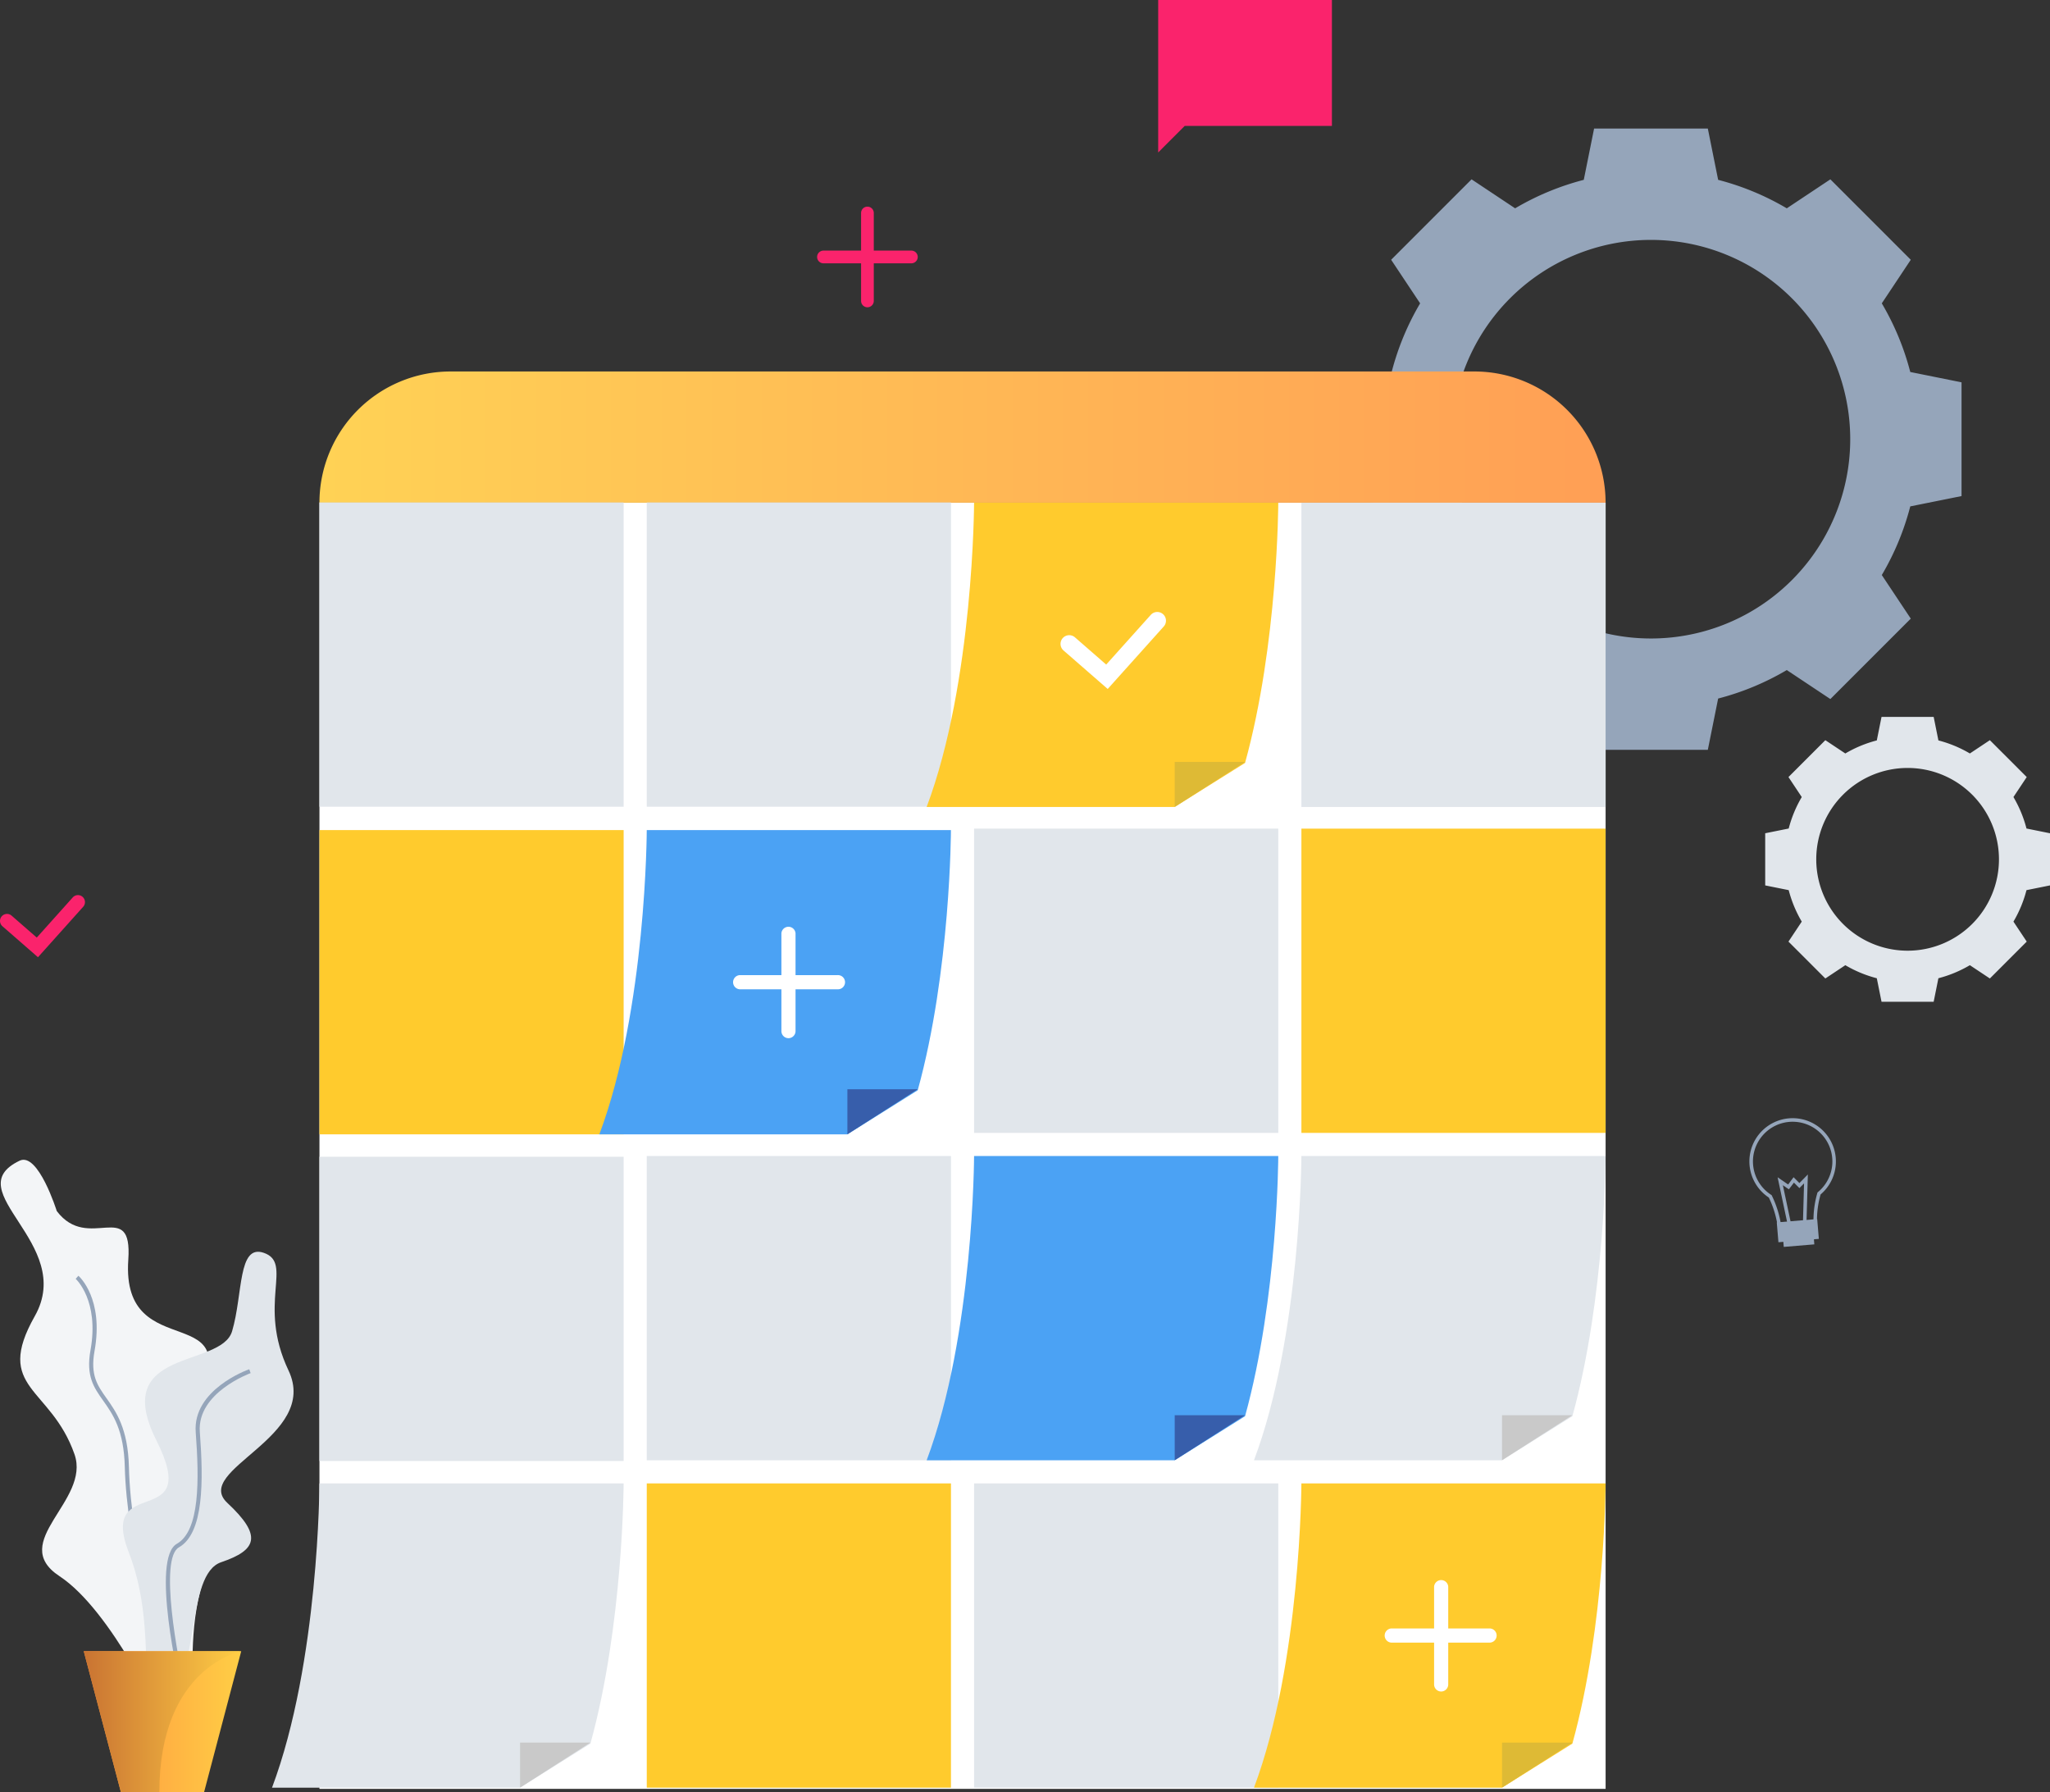 <svg xmlns="http://www.w3.org/2000/svg" xmlns:xlink="http://www.w3.org/1999/xlink" width="404.647" height="353.727" viewBox="0 0 404.647 353.727">
  <rect x="0" y="0" width="404.647" height="353.727" fill="#333333" stroke="none"/>
  <defs>
    <linearGradient id="linear-gradient" y1="0.5" x2="1" y2="0.5" gradientUnits="objectBoundingBox">
      <stop offset="0" stop-color="#ff9340"/>
      <stop offset="1" stop-color="#ffce45"/>
    </linearGradient>
    <linearGradient id="linear-gradient-2" y1="0.5" x2="1" y2="0.5" gradientUnits="objectBoundingBox">
      <stop offset="0" stop-color="#c97332"/>
      <stop offset="1" stop-color="#ffce45"/>
    </linearGradient>
    <linearGradient id="linear-gradient-3" y1="0.5" x2="1" y2="0.5" gradientUnits="objectBoundingBox">
      <stop offset="0" stop-color="#ff9f55"/>
      <stop offset="1" stop-color="#ffd255"/>
    </linearGradient>
  </defs>
  <g id="Group_61084" data-name="Group 61084" transform="translate(-229.204 -228.278)">
    <g id="Group_61083" data-name="Group 61083" transform="translate(229.204 228.278)">
      <g id="Group_61051" data-name="Group 61051" transform="translate(0.15 228.889)">
        <path id="Path_44572" data-name="Path 44572" d="M233.531,1148.234c3.674-1.757,7.331,9.94,7.331,9.94,6.245,8.253,14.973-2.726,14.12,9.611-1.494,21.587,24.848,6.788,12.7,29.326s10.73,12.744,3.178,30.916,2.236,39.848-9.127,30.941c0,0-10.005-21.941-20.324-28.729s6.182-14.844,2.953-24.064c-4.689-13.392-15.987-12.866-7.841-27.258S221.04,1154.208,233.531,1148.234Z" transform="translate(-229.808 -1148.054)" fill="#f3f5f7"/>
        <g id="Group_61047" data-name="Group 61047" transform="translate(14.791 22.886)">
          <path id="Path_44573" data-name="Path 44573" d="M309.974,1319.792c-4.926-3.464-10.69-27.6-11.034-41.982-.176-7.365-2.353-10.434-4.274-13.141-1.836-2.588-3.422-4.822-2.5-9.954,1.765-9.807-2.876-14.04-2.923-14.081l.537-.612c.207.181,5.04,4.547,3.188,14.838-.863,4.795.56,6.8,2.361,9.338,1.89,2.664,4.242,5.979,4.424,13.592.369,15.431,6.262,38.223,10.688,41.335Z" transform="translate(-289.245 -1240.022)" fill="#95a5ba"/>
        </g>
        <path id="Path_44576" data-name="Path 44576" d="M354.489,1221.209c-5.141-1.763-4.073,8.146-6.245,15.478s-24.167,3.2-14.935,21.557-11.676,6.14-5.431,22.161.543,33.155,7.331,28.8,3.814-24.533,10.874-26.93,8.212-5.193,1.222-11.71,18.317-12.987,12.071-26.146S360.428,1223.246,354.489,1221.209Z" transform="translate(-302.582 -1202.85)" fill="#e1e6eb"/>
        <g id="Group_61050" data-name="Group 61050" transform="translate(32.584 41.341)">
          <path id="Path_44577" data-name="Path 44577" d="M363.936,1378.425c-.647-2.743-6.168-26.879-1.016-29.8,4.541-2.571,4.429-12.573,3.721-22.017-.627-8.36,10.11-12.267,10.568-12.43l.272.768c-.106.038-10.608,3.863-10.028,11.6.727,9.7.805,19.991-4.131,22.787-3.912,2.216-.311,21.613,1.408,28.9Z" transform="translate(-360.743 -1314.182)" fill="#95a5ba"/>
        </g>
        <path id="Path_44578" data-name="Path 44578" d="M326.713,1537.8l-7.34,27.848h-16.4l-7.34-27.848Z" transform="translate(-279.249 -1440.813)" fill="url(#linear-gradient)"/>
        <path id="Path_44579" data-name="Path 44579" d="M326.713,1537.8s-16.159,3.034-16.159,27.848h-7.585l-7.34-27.848Z" transform="translate(-279.249 -1440.813)" fill="url(#linear-gradient-2)"/>
      </g>
      <rect id="Rectangle_18589" data-name="Rectangle 18589" width="253.874" height="253.874" transform="translate(63.055 99.169)" fill="#fff"/>
      <g id="Group_61052" data-name="Group 61052" transform="translate(264.568 25.369)">
        <path id="Path_44580" data-name="Path 44580" d="M1404.851,378.269a52.543,52.543,0,0,0-5.62-13.549l5.721-8.6-7.937-7.937-7.937-7.937-8.6,5.721a52.531,52.531,0,0,0-13.549-5.62l-2.037-10.121h-22.45l-2.037,10.121a52.524,52.524,0,0,0-13.549,5.62l-8.6-5.721-7.937,7.937-7.937,7.937,5.721,8.6a52.539,52.539,0,0,0-5.62,13.549l-10.121,2.037v22.449l10.121,2.037a52.539,52.539,0,0,0,5.62,13.549l-5.721,8.6,7.937,7.937,7.937,7.937,8.6-5.721a52.541,52.541,0,0,0,13.549,5.62l2.037,10.121h22.45l2.037-10.121a52.548,52.548,0,0,0,13.549-5.62l8.6,5.721,7.937-7.937,7.937-7.937-5.721-8.6a52.543,52.543,0,0,0,5.62-13.549l10.121-2.037V380.307Zm-51.188,52.594A39.332,39.332,0,1,1,1393,391.531,39.332,39.332,0,0,1,1353.663,430.863Z" transform="translate(-1292.354 -330.222)" fill="#95a5ba"/>
      </g>
      <g id="Group_61053" data-name="Group 61053" transform="translate(348.433 141.487)">
        <path id="Path_44581" data-name="Path 44581" d="M1680.935,818.864a24.075,24.075,0,0,0-2.576-6.212l2.623-3.945-3.639-3.639-3.639-3.639-3.945,2.623a24.087,24.087,0,0,0-6.212-2.576l-.934-4.64h-10.292l-.934,4.64a24.079,24.079,0,0,0-6.212,2.576l-3.945-2.623-3.639,3.639-3.639,3.639,2.623,3.945a24.084,24.084,0,0,0-2.576,6.212l-4.64.933V830.09l4.64.934a24.091,24.091,0,0,0,2.576,6.212l-2.623,3.944,3.639,3.639,3.639,3.639,3.945-2.623a24.084,24.084,0,0,0,6.212,2.576l.934,4.64h10.292l.934-4.64a24.092,24.092,0,0,0,6.212-2.576l3.945,2.623,3.639-3.639,3.639-3.639-2.623-3.944a24.082,24.082,0,0,0,2.576-6.212l4.64-.934V819.8Zm-23.467,24.111a18.032,18.032,0,1,1,18.032-18.032A18.032,18.032,0,0,1,1657.468,842.975Z" transform="translate(-1629.361 -796.837)" fill="#e1e6eb"/>
      </g>
      <g id="Group_61054" data-name="Group 61054" transform="translate(63.055 73.31)">
        <path id="Rectangle_18590" data-name="Rectangle 18590" d="M0,0H253.871a0,0,0,0,1,0,0V0a25.9,25.9,0,0,1-25.9,25.9H25.9A25.9,25.9,0,0,1,0,0V0A0,0,0,0,1,0,0Z" transform="translate(253.871 25.903) rotate(180)" fill="url(#linear-gradient-3)"/>
      </g>
      <g id="Group_61057" data-name="Group 61057" transform="translate(161.292 40.783)">
        <g id="Group_61055" data-name="Group 61055" transform="translate(8.675)">
          <path id="Path_44582" data-name="Path 44582" d="M913.46,412.023a1.255,1.255,0,0,1-1.254-1.254v-17.35a1.254,1.254,0,1,1,2.509,0v17.35A1.255,1.255,0,0,1,913.46,412.023Z" transform="translate(-912.206 -392.164)" fill="#fa236c"/>
        </g>
        <g id="Group_61056" data-name="Group 61056" transform="translate(0 8.675)">
          <path id="Path_44583" data-name="Path 44583" d="M895.951,429.532H878.6a1.254,1.254,0,1,1,0-2.509h17.349a1.254,1.254,0,0,1,0,2.509Z" transform="translate(-877.347 -427.023)" fill="#fa236c"/>
        </g>
      </g>
      <g id="Group_61060" data-name="Group 61060" transform="translate(0 176.681)">
        <g id="Group_61059" data-name="Group 61059">
          <g id="Group_61058" data-name="Group 61058">
            <path id="Path_44584" data-name="Path 44584" d="M236.7,950.494l-7.021-6.121a1.383,1.383,0,1,1,1.818-2.085l4.965,4.328,7.08-7.9a1.383,1.383,0,1,1,2.059,1.846Z" transform="translate(-229.204 -938.26)" fill="#fa236c"/>
          </g>
        </g>
      </g>
      <path id="Path_44585" data-name="Path 44585" d="M1182.166,228.278h-34.294V258.37l5.235-5.236h29.058Z" transform="translate(-919.259 -228.278)" fill="#fa236c"/>
      <g id="Group_61065" data-name="Group 61065" transform="translate(345.316 220.684)">
        <g id="Group_61061" data-name="Group 61061">
          <path id="Path_44586" data-name="Path 44586" d="M1626.181,1138.667a4.247,4.247,0,0,1-2.533-.764,3.182,3.182,0,0,1-1.38-2.318,19.316,19.316,0,0,0-1.6-4.838,8.537,8.537,0,1,1,10.217-.615,18.38,18.38,0,0,0-.711,4.8,3.732,3.732,0,0,1-3.673,3.723C1626.4,1138.66,1626.288,1138.666,1626.181,1138.667Zm-.919-22.882a7.837,7.837,0,0,0-4.127,14.431l.084.054.043.09a20.136,20.136,0,0,1,1.7,5.128l0,.026a2.493,2.493,0,0,0,1.091,1.821,3.594,3.594,0,0,0,2.393.62,3.037,3.037,0,0,0,3.034-2.983v-.027a19.2,19.2,0,0,1,.764-5.1l.029-.107.085-.07a7.836,7.836,0,0,0-5.1-13.881Z" transform="translate(-1616.835 -1115.086)" fill="#95a5ba"/>
        </g>
        <g id="Group_61062" data-name="Group 61062" transform="translate(5.565 11.109)">
          <path id="Path_44587" data-name="Path 44587" d="M1641.141,1169.44l-1.946-9.165,2.075,1.425,1.078-1.437,1.147,1.154,1.668-1.692-.264,9.378-.7-.019.214-7.605-.918.931-1.076-1.082-1,1.326-1.186-.814,1.583,7.455Z" transform="translate(-1639.195 -1159.725)" fill="#95a5ba"/>
        </g>
        <g id="Group_61063" data-name="Group 61063" transform="translate(6.577 22.467)">
          <rect id="Rectangle_18591" data-name="Rectangle 18591" width="6.054" height="2.44" transform="translate(0 0.501) rotate(-4.748)" fill="#95a5ba"/>
        </g>
        <g id="Group_61064" data-name="Group 61064" transform="translate(5.4 19.902)">
          <rect id="Rectangle_18592" data-name="Rectangle 18592" width="8.002" height="3.928" transform="matrix(0.997, -0.083, 0.083, 0.997, 0, 0.662)" fill="#95a5ba"/>
        </g>
      </g>
      <rect id="Rectangle_18593" data-name="Rectangle 18593" width="60.046" height="60.046" transform="translate(63.055 163.822)" fill="#ffcb2d"/>
      <rect id="Rectangle_18594" data-name="Rectangle 18594" width="60.046" height="60.046" transform="translate(63.055 99.169)" fill="#e1e6eb"/>
      <rect id="Rectangle_18595" data-name="Rectangle 18595" width="60.046" height="60.046" transform="translate(127.664 99.169)" fill="#e1e6eb"/>
      <rect id="Rectangle_18596" data-name="Rectangle 18596" width="60.046" height="60.046" transform="translate(192.274 163.537)" fill="#e1e6eb"/>
      <rect id="Rectangle_18597" data-name="Rectangle 18597" width="60.046" height="60.046" transform="translate(256.883 163.537)" fill="#ffcb2d"/>
      <rect id="Rectangle_18598" data-name="Rectangle 18598" width="60.046" height="60.046" transform="translate(256.883 99.213)" fill="#e1e6eb"/>
      <rect id="Rectangle_18599" data-name="Rectangle 18599" width="60.046" height="60.046" transform="translate(127.664 228.146)" fill="#e1e6eb"/>
      <rect id="Rectangle_18600" data-name="Rectangle 18600" width="60.046" height="60.046" transform="translate(127.664 292.758)" fill="#ffcb2d"/>
      <rect id="Rectangle_18601" data-name="Rectangle 18601" width="60.046" height="60.046" transform="translate(192.274 292.758)" fill="#e1e6eb"/>
      <rect id="Rectangle_18602" data-name="Rectangle 18602" width="60.046" height="60.046" transform="translate(63.055 228.29)" fill="#e1e6eb"/>
      <g id="Group_61066" data-name="Group 61066" transform="translate(247.522 292.758)">
        <path id="Path_44588" data-name="Path 44588" d="M1293.262,1404.711s-.042,27.794-6.557,51.355l-13.886,8.691h-48.961c9.3-24.754,9.358-60.046,9.358-60.046Z" transform="translate(-1223.858 -1404.711)" fill="#ffcb2d"/>
        <path id="Path_44589" data-name="Path 44589" d="M1420.6,1619.16v-8.893h13.886Z" transform="translate(-1371.642 -1559.114)" fill="#deba35"/>
      </g>
      <g id="Group_61067" data-name="Group 61067" transform="translate(182.913 228.146)">
        <path id="Path_44590" data-name="Path 44590" d="M1033.633,1145.07s-.042,27.794-6.557,51.355l-13.886,8.691H964.229c9.3-24.754,9.358-60.046,9.358-60.046Z" transform="translate(-964.229 -1145.07)" fill="#4ba2f4"/>
        <path id="Path_44591" data-name="Path 44591" d="M1160.974,1359.52v-8.893h13.886Z" transform="translate(-1112.013 -1299.474)" fill="#375eab"/>
      </g>
      <g id="Group_61068" data-name="Group 61068" transform="translate(182.913 99.213)">
        <path id="Path_44592" data-name="Path 44592" d="M1033.633,626.958s-.042,27.794-6.557,51.355L1013.19,687H964.229c9.3-24.754,9.358-60.046,9.358-60.046Z" transform="translate(-964.229 -626.958)" fill="#ffcb2d"/>
        <path id="Path_44593" data-name="Path 44593" d="M1160.974,841.407v-8.893h13.886Z" transform="translate(-1112.013 -781.361)" fill="#deba35"/>
      </g>
      <g id="Group_61070" data-name="Group 61070" transform="translate(53.694 292.758)">
        <g id="Group_61069" data-name="Group 61069">
          <path id="Path_44594" data-name="Path 44594" d="M514.375,1404.711s-.042,27.794-6.557,51.355l-13.887,8.691H444.971c9.3-24.754,9.358-60.046,9.358-60.046Z" transform="translate(-444.971 -1404.711)" fill="#e1e6eb"/>
          <path id="Path_44595" data-name="Path 44595" d="M641.716,1619.16v-8.893H655.6Z" transform="translate(-592.756 -1559.114)" fill="#c9c9c9"/>
        </g>
      </g>
      <g id="Group_61075" data-name="Group 61075" transform="translate(118.304 163.822)">
        <g id="Group_61071" data-name="Group 61071">
          <path id="Path_44596" data-name="Path 44596" d="M774,886.587s-.042,27.794-6.557,51.355l-13.886,8.691H704.6c9.3-24.754,9.358-60.046,9.358-60.046Z" transform="translate(-704.6 -886.587)" fill="#4ba2f4"/>
          <path id="Path_44597" data-name="Path 44597" d="M901.345,1101.036v-8.893h13.886Z" transform="translate(-852.384 -1040.99)" fill="#375eab"/>
        </g>
        <g id="Group_61074" data-name="Group 61074" transform="translate(26.288 18.976)">
          <g id="Group_61072" data-name="Group 61072" transform="translate(9.651)">
            <path id="Path_44598" data-name="Path 44598" d="M850.415,984.935a1.4,1.4,0,0,1-1.4-1.4v-19.3a1.4,1.4,0,0,1,2.791,0v19.3A1.4,1.4,0,0,1,850.415,984.935Z" transform="translate(-849.019 -962.842)" fill="#fff"/>
          </g>
          <g id="Group_61073" data-name="Group 61073" transform="translate(0 9.651)">
            <path id="Path_44599" data-name="Path 44599" d="M830.935,1004.416h-19.3a1.4,1.4,0,0,1,0-2.791h19.3a1.4,1.4,0,1,1,0,2.791Z" transform="translate(-810.237 -1001.625)" fill="#fff"/>
          </g>
        </g>
      </g>
      <g id="Group_61076" data-name="Group 61076" transform="translate(247.522 228.146)">
        <path id="Path_44600" data-name="Path 44600" d="M1293.262,1145.07s-.042,27.794-6.557,51.355l-13.886,8.691h-48.961c9.3-24.754,9.358-60.046,9.358-60.046Z" transform="translate(-1223.858 -1145.07)" fill="#e1e6eb"/>
        <path id="Path_44601" data-name="Path 44601" d="M1420.6,1359.52v-8.893h13.886Z" transform="translate(-1371.642 -1299.474)" fill="#c9c9c9"/>
      </g>
      <g id="Group_61079" data-name="Group 61079" transform="translate(209.337 120.774)">
        <g id="Group_61078" data-name="Group 61078" transform="translate(0)">
          <g id="Group_61077" data-name="Group 61077">
            <path id="Path_44602" data-name="Path 44602" d="M1079.722,728.8,1071,721.2a1.718,1.718,0,0,1,2.258-2.59l6.168,5.377,8.8-9.81a1.718,1.718,0,0,1,2.559,2.294Z" transform="translate(-1070.411 -713.602)" fill="#fff"/>
          </g>
        </g>
      </g>
      <g id="Group_61082" data-name="Group 61082" transform="translate(273.427 311.735)">
        <g id="Group_61080" data-name="Group 61080" transform="translate(9.651)">
          <path id="Path_44603" data-name="Path 44603" d="M1368.132,1503.06a1.4,1.4,0,0,1-1.4-1.4v-19.3a1.4,1.4,0,0,1,2.791,0v19.3A1.4,1.4,0,0,1,1368.132,1503.06Z" transform="translate(-1366.736 -1480.967)" fill="#fff"/>
        </g>
        <g id="Group_61081" data-name="Group 61081" transform="translate(0 9.651)">
          <path id="Path_44604" data-name="Path 44604" d="M1348.652,1522.54h-19.3a1.4,1.4,0,1,1,0-2.792h19.3a1.4,1.4,0,0,1,0,2.792Z" transform="translate(-1327.954 -1519.748)" fill="#fff"/>
        </g>
      </g>
    </g>
  </g>
</svg>
